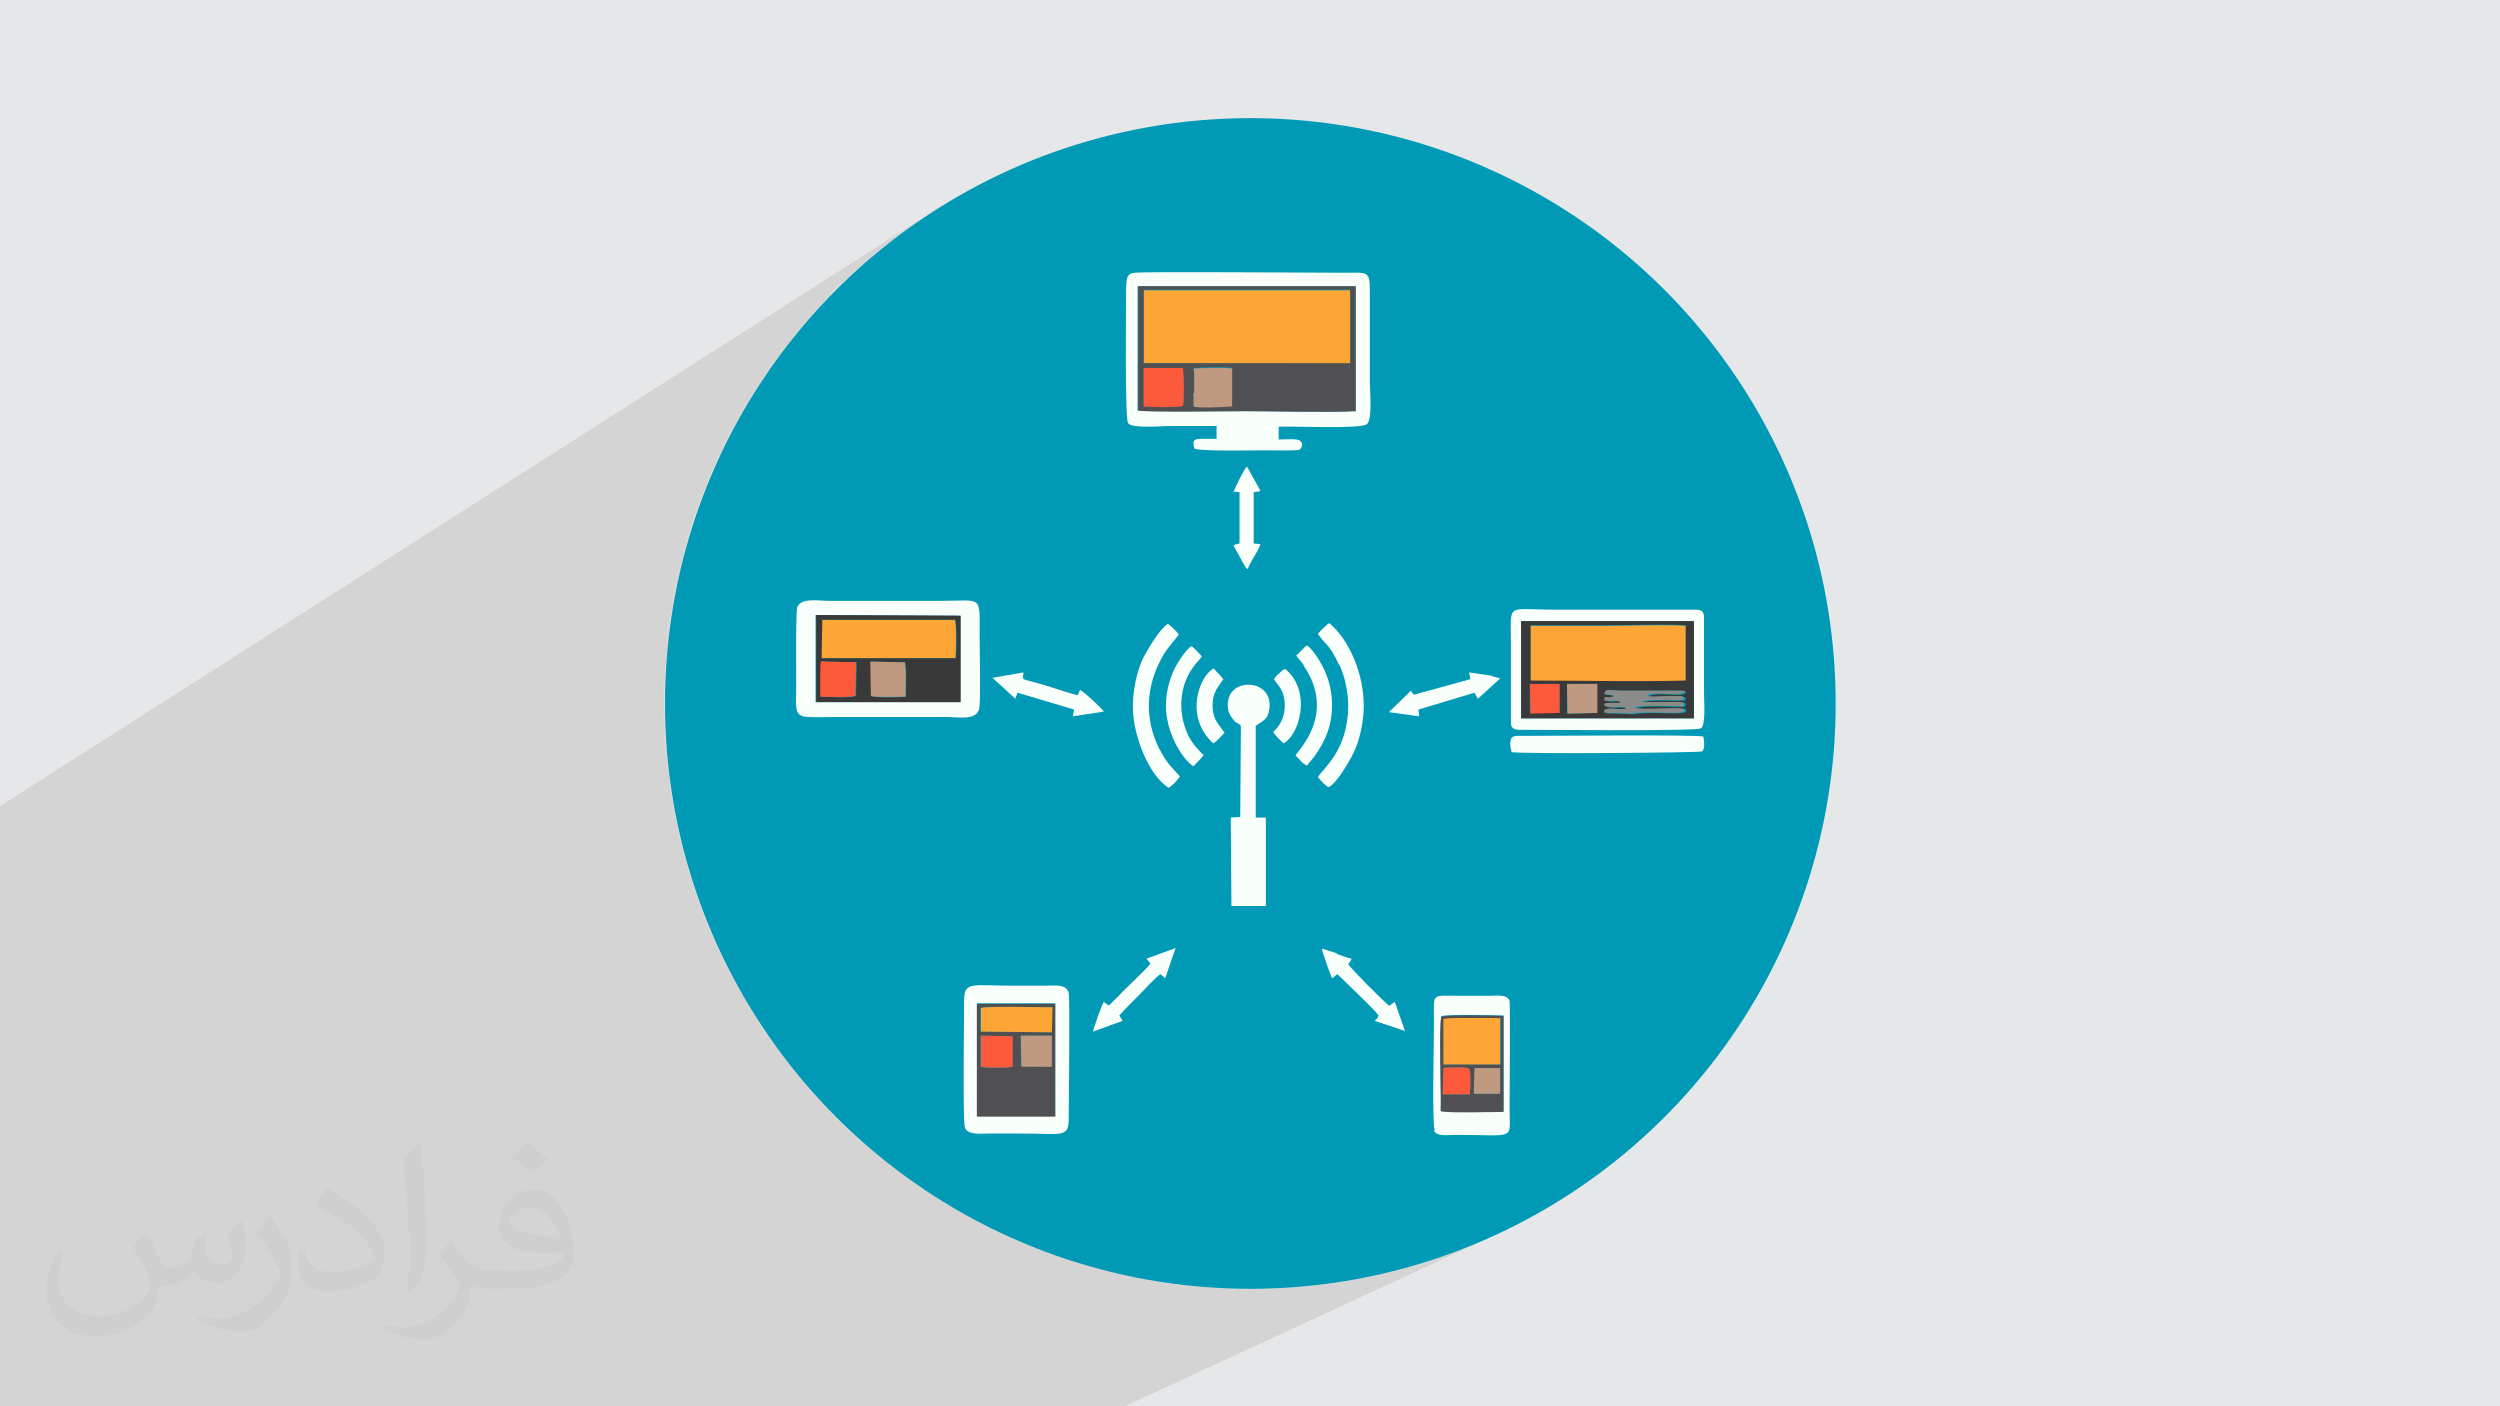 <?xml version="1.0" encoding="UTF-8"?>
<!DOCTYPE svg PUBLIC "-//W3C//DTD SVG 1.1//EN" "http://www.w3.org/Graphics/SVG/1.1/DTD/svg11.dtd">
<!-- Creator: CorelDRAW 2017 -->
<svg xmlns="http://www.w3.org/2000/svg" xml:space="preserve" width="3.703in" height="2.083in" version="1.1" style="shape-rendering:geometricPrecision; text-rendering:geometricPrecision; image-rendering:optimizeQuality; fill-rule:evenodd; clip-rule:evenodd"
viewBox="0 0 3703 2083"
 xmlns:xlink="http://www.w3.org/1999/xlink"
 enable-background="new 0 0 64 64">
 <defs>
  <style type="text/css">
   <![CDATA[
    .fil3 {fill:#009AB6}
    .fil7 {fill:#393939}
    .fil6 {fill:#505052}
    .fil10 {fill:#8B8C8A}
    .fil9 {fill:#BF9A80}
    .fil0 {fill:#E6E7E8}
    .fil5 {fill:#F9FFFA}
    .fil8 {fill:#FC5A3A}
    .fil4 {fill:#FDA635}
    .fil2 {fill:#373435;fill-opacity:0.031}
    .fil1 {fill:#373435;fill-opacity:0.102}
   ]]>
  </style>
 </defs>
 <g id="Layer_x0020_1">
  <polygon class="fil0" points="0,0 3703,0 3703,2083 0,2083 "/>
  <polygon class="fil1" points="1666,2083 0,2083 0,1194 1402,300 1367,322 1333,347 1300,372 1268,400 1238,428 1210,458 1182,490 1157,523 1132,557 1110,592 1089,628 1070,666 1052,704 1037,743 1023,784 1012,825 1002,867 994,910 989,953 985,997 984,1042 985,1086 989,1130 994,1174 1002,1216 1012,1258 1023,1300 1037,1340 1052,1379 1070,1418 1089,1455 1110,1491 1132,1527 1157,1561 1182,1593 1210,1625 1238,1655 1268,1684 1300,1711 1333,1737 1367,1761 1402,1783 1438,1804 1476,1823 1514,1841 1553,1856 1594,1870 1635,1882 1677,1891 1720,1899 1763,1905 1807,1908 1852,1909 1896,1908 1940,1905 1984,1899 2026,1891 2068,1882 2110,1870 2150,1856 2189,1841 2228,1823 "/>
  <g>
   <path class="fil0" d="M1373 319l29 -19 -35 23c-12,8 -23,16 -34,24l-33 26c11,-9 22,-17 33,-26l34 -24 6 -4zm-73 54l-31 27c10,-9 21,-18 31,-27zm-31 27l-30 29c10,-10 20,-19 30,-29zm-30 29l-29 30c9,-10 19,-20 29,-30zm-29 30l-27 31c9,-11 18,-21 27,-31zm-27 31l-26 33c8,-11 17,-22 26,-33zm-26 33l-24 34c8,-12 16,-23 24,-34zm-24 34l-23 35c7,-12 15,-24 23,-35zm-23 35l-21 36c7,-12 14,-24 21,-36zm-21 36l-19 37c6,-13 12,-25 19,-37zm-19 37l-17 38c5,-13 11,-26 17,-38zm-17 38l-16 39c5,-13 10,-26 16,-39zm-16 39l-14 40c4,-14 9,-27 14,-40zm-14 40l-12 41c4,-14 7,-28 12,-41zm-12 41l-10 42c3,-14 6,-28 10,-42zm-10 42l-8 43c2,-14 5,-29 8,-43zm-8 43l-6 43c1,-15 3,-29 6,-43zm-6 43l-3 44c1,-15 2,-29 3,-44zm-3 44l-1 45c0,-15 0,-30 1,-45zm-1 45l1 45c-1,-15 -1,-30 -1,-45zm1 45l3 44c-1,-15 -3,-29 -3,-44zm3 44l6 43c-2,-14 -4,-29 -6,-43zm6 43l8 43c-3,-14 -5,-28 -8,-43zm8 43l10 42c-4,-14 -7,-28 -10,-42zm10 42l12 41c-4,-14 -8,-27 -12,-41zm12 41l14 40c-5,-13 -9,-27 -14,-40zm14 40l16 39c-5,-13 -11,-26 -16,-39zm16 39l17 38c-6,-13 -12,-25 -17,-38zm17 38l19 37c-7,-12 -13,-25 -19,-37zm19 37l21 36c-7,-12 -14,-24 -21,-36zm21 36l23 35c-8,-12 -15,-23 -23,-35zm23 35l24 34c-8,-11 -16,-22 -24,-34zm24 34l26 33c-9,-11 -17,-22 -26,-33zm26 33l27 31c-9,-10 -18,-21 -27,-31zm27 31l29 30c-10,-10 -19,-20 -29,-30zm29 30l30 29c-10,-9 -20,-19 -30,-29zm30 29l31 27c-11,-9 -21,-18 -31,-27zm31 27l33 26c-11,-8 -22,-17 -33,-26zm33 26l34 24c-12,-8 -23,-16 -34,-24zm34 24l35 23c-12,-7 -24,-15 -35,-23zm35 23l36 21c-12,-7 -24,-14 -36,-21zm36 21l37 19c-13,-6 -25,-12 -37,-19zm37 19l38 17c-13,-5 -26,-11 -38,-17zm38 17l39 16c-13,-5 -26,-10 -39,-16zm39 16l40 14c-14,-4 -27,-9 -40,-14zm40 14l41 12c-14,-4 -28,-7 -41,-12zm41 12l42 10c-14,-3 -28,-6 -42,-10zm42 10l43 8c-14,-2 -29,-5 -43,-8zm43 8l43 6c-15,-1 -29,-3 -43,-6zm43 6l44 3c-15,-1 -29,-2 -44,-3zm44 3l45 1c-15,0 -30,0 -45,-1zm45 1l45 -1c-15,1 -30,1 -45,1zm45 -1l44 -3c-15,1 -29,3 -44,3zm44 -3l43 -6c-14,2 -29,4 -43,6zm43 -6l43 -8c-14,3 -28,5 -43,8zm43 -8l42 -10c-14,4 -28,7 -42,10zm42 -10l41 -12c-14,4 -27,8 -41,12zm41 -12l40 -14c-13,5 -27,9 -40,14zm40 -14l39 -16c-13,5 -26,11 -39,16zm39 -16l38 -17 -22 10c-5,2 -11,5 -16,7z"/>
  </g>
  <path class="fil2" d="M217 1826c7,11 12,21 16,32 3,7 5,19 21,19 5,0 11,-1 17,-5 7,-3 12,-9 14,-17l6 -21 15 -7 1 1c-2,8 -3,16 -3,21 0,18 15,24 27,24 7,0 13,-4 13,-10 0,-8 -4,-23 -8,-35 7,-7 14,-14 22,-20l1 1c4,15 6,30 6,40 0,10 -4,20 -8,27 -7,14 -20,25 -36,25 -12,0 -25,-6 -34,-17l-1 0c-9,11 -22,20 -43,20l-7 0c-1,14 -4,24 -9,33 -13,25 -50,42 -85,42 -49,0 -73,-28 -73,-66 0,-23 8,-45 19,-60l10 4c-7,14 -12,27 -12,40 0,35 29,52 62,52 31,0 68,-19 75,-42 -3,-25 -12,-36 -26,-59 4,-7 10,-15 17,-23l1 0 0 0 0 0 2 1 0 0zm564 -133c10,6 20,14 30,23 -6,8 -12,15 -21,21 -10,-8 -20,-15 -30,-22 7,-8 14,-15 20,-22l0 0 0 0 1 0 0 0zm5 96c-17,0 -30,11 -30,19 0,17 33,23 73,23 -5,-20 -22,-42 -43,-42zm-37 93c22,0 41,-1 55,-4 16,-4 30,-12 30,-18 0,-2 0,-3 -1,-5 -9,1 -19,1 -29,1 -29,0 -52,-7 -61,-23 -2,-5 -4,-10 -4,-16 0,-16 7,-32 19,-42 10,-9 21,-14 33,-14 20,0 37,16 48,42 6,14 11,30 11,51 0,14 -4,25 -12,34 -16,15 -45,21 -90,21l-20 0 0 0 -5 0c-11,0 -19,-2 -25,-7l-1 0c0,3 1,5 1,7 0,10 -3,23 -10,33 -20,30 -42,43 -60,43 -19,0 -42,-7 -63,-17l4 -7c7,3 16,5 29,5 34,0 78,-33 84,-64 -1,-3 -4,-6 -7,-10 -10,-12 -16,-22 -22,-32 5,-10 10,-18 14,-25l2 0c14,29 28,46 57,46l5 0 0 0 21 0 0 0 0 0 -3 1 0 0zm-146 31c2,-14 3,-29 3,-43l0 -21c0,-39 -5,-96 -9,-133 7,-8 17,-17 25,-23l2 1c5,47 7,101 7,151 0,13 -1,26 -2,35 -1,12 -8,21 -22,35l-3 -1 0 0 0 0 -1 -1 0 0zm-151 -62c1,18 10,33 41,33 20,0 36,-5 55,-14 3,-1 5,-3 5,-5 0,-12 -9,-27 -24,-41 -14,-13 -34,-25 -51,-32 -6,-3 -8,-5 -8,-8 0,-5 7,-16 13,-24l2 0c20,11 43,27 60,44 15,16 25,33 25,51 0,13 -4,26 -11,38 -22,11 -46,20 -70,20 -29,0 -48,-14 -48,-45 0,-3 0,-9 1,-16l10 0 0 0 0 0 0 -1 0 0zm-52 -52l18 29c7,11 13,22 13,41l0 24c0,19 -12,39 -32,60 -15,14 -29,20 -42,20 -19,0 -40,-6 -65,-17l3 -7c8,2 17,4 28,4 36,0 72,-26 89,-58 2,-4 3,-7 3,-9 0,-4 -2,-8 -4,-11 -9,-17 -19,-33 -30,-47 6,-9 12,-18 18,-27l1 0 0 -2 0 0z"/>
  <circle class="fil3" cx="1852" cy="1042" r="867"/>
  <g>
   <polygon class="fil4" points="1694,538 2000,539 2000,430 1694,430 "/>
   <path class="fil5" d="M1686 424l322 0 0 185c-41,2 -118,0 -163,0 -20,0 -153,1 -160,-1l0 -184zm116 206l0 20c-8,0 -16,0 -23,0 -11,0 -13,3 -10,14 4,5 91,3 104,3 9,0 47,1 52,-1 5,-4 6,-13 -4,-15 -6,-1 -21,0 -27,0l0 -19c21,-1 123,4 131,-4 8,-8 4,-48 4,-62l0 -136c0,-30 -4,-26 -42,-26 -38,0 -290,-2 -306,0 -13,1 -12,10 -13,21 0,30 -2,196 3,202 6,8 50,4 63,4 23,0 46,0 69,0z"/>
   <path class="fil6" d="M1694 602l0 -57 58 0c1,10 2,54 0,56 -3,3 -52,2 -58,1zm74 -57c14,-1 49,-2 57,0l0 56c-11,1 -50,3 -57,0l0 -17c0,0 -1,0 -1,1l-1 1c0,0 1,-2 2,-3 2,-4 1,-8 1,-13 0,-8 0,-18 -1,-25zm-74 -116l306 0 0 109 -306 0 0 -109zm-9 179c8,3 141,1 160,1 45,0 122,2 163,0l0 -185 -322 0 0 184z"/>
   <path class="fil4" d="M2267 926l0 83c74,0 159,1 230,0l0 -82c-37,-2 -79,0 -116,0 -38,0 -78,0 -114,0z"/>
   <path class="fil5" d="M1208 911l214 1 0 128 -214 0 0 -129zm242 141c3,-7 1,-95 1,-110 0,-62 5,-52 -58,-52l-165 0c-15,0 -41,-5 -47,9 -3,7 -1,114 -2,139 0,29 7,24 59,24l165 0c13,0 41,5 46,-9z"/>
   <path class="fil5" d="M1447 1486l116 0 0 167 -116 0 0 -167zm-18 183c3,13 24,10 36,10 16,0 32,0 48,0 60,0 70,7 70,-22 0,-25 2,-175 0,-186 -3,-14 -21,-11 -36,-11 -16,0 -32,0 -48,0 -59,0 -71,-7 -71,22 0,25 -2,177 1,187z"/>
   <path class="fil5" d="M2253 920l256 0 0 144 -256 0 0 -144zm-15 152c1,10 10,9 20,9 39,0 254,2 261,-2 8,-4 5,-40 5,-52l0 -114c-1,-11 -8,-10 -19,-10l-204 0c-72,0 -63,-12 -63,54l0 115z"/>
   <path class="fil5" d="M1860 1075c10,-7 18,-9 20,-24 8,-48 -68,-50 -61,-1 1,7 4,11 8,16 3,4 2,3 6,5 5,4 4,1 5,6l-1 133 -14 1 1 131 51 0 0 -131 -15 0 0 -134z"/>
   <path class="fil4" d="M1216 975l199 0c1,-10 2,-50 -1,-57l-198 0 -1 58z"/>
   <path class="fil6" d="M1512 1534l45 0 0 46 -45 -1 0 -46zm-60 0l47 1 0 45c-6,2 -40,2 -47,0l0 -46zm0 -41c11,-3 87,-1 106,-1l-1 37 -105 -1 0 -36zm-5 161l116 0 0 -167 -116 0 0 167z"/>
   <path class="fil7" d="M2321 1013l44 0 0 43 -44 1 0 -44zm-55 0l44 0 0 43 -44 0 0 -44zm111 15c2,-9 8,-5 25,-5l89 0c8,1 4,-1 6,3 -4,8 -40,-2 -55,5 6,3 20,1 27,1l23 0c4,1 3,-1 5,3 -1,3 3,3 -14,3 -13,0 -41,-1 -50,2 0,0 1,0 1,0 0,0 1,0 1,0 8,2 49,0 56,1 10,1 4,-2 6,3 -2,4 2,3 -15,3 -14,0 -50,-2 -58,2 9,3 52,0 66,1 9,0 6,-1 8,4 -5,6 -54,-1 -78,4l-29 -1c-15,0 -11,0 -12,-4 8,-6 24,1 33,-3 -7,-5 -28,2 -33,-5 1,-2 -1,-4 11,-3 6,0 9,1 14,-1 -8,-4 -14,-1 -20,-2 -6,-1 -2,2 -5,-3 3,-6 1,-1 12,-3l2 -1c0,0 1,0 1,-1l-15 -2zm-110 -102c36,0 75,0 114,0 37,0 79,-2 116,0l0 82c-71,2 -156,0 -230,0l0 -83zm-14 138l256 0 0 -144 -256 0 0 144z"/>
   <path class="fil7" d="M1216 1032c0,-11 0,-23 0,-35 0,-22 1,-17 8,-17l45 1 -1 49c-2,5 -46,2 -51,2zm74 -52l51 1c2,13 1,37 1,51 -10,1 -43,2 -51,-1l-1 -51zm-73 -62l198 0c3,7 2,47 1,57l-199 0 1 -58zm-8 122l214 0 0 -128 -214 -1 0 129z"/>
   <path class="fil5" d="M2134 1646c1,-22 -2,-130 1,-141 12,-3 76,-1 92,-1l0 142c-17,0 -81,2 -93,-1zm-10 28c3,10 20,7 32,7 91,0 80,9 80,-39 0,-20 1,-152 0,-159 -3,-11 -19,-8 -32,-8 -13,0 -27,0 -40,0 -46,0 -40,-6 -40,40 0,23 -3,148 1,159z"/>
   <path class="fil5" d="M2523 1091c-9,-3 -226,-1 -271,-1 -7,0 -20,-3 -13,24 12,3 279,1 282,-1 5,-3 3,-17 2,-22z"/>
   <path class="fil5" d="M1748 1151c-3,-5 -13,-14 -18,-21 -6,-8 -9,-14 -14,-23 -19,-40 -19,-83 0,-123 10,-22 18,-28 30,-44 -2,-4 -13,-14 -16,-16 -12,7 -29,36 -37,51 -9,20 -15,46 -15,72 0,43 24,102 53,120 5,-3 13,-11 16,-16z"/>
   <path class="fil5" d="M1984 985c8,17 13,40 13,62 -1,65 -37,91 -45,104 3,4 11,13 16,15 11,-5 29,-35 37,-51 9,-19 15,-45 15,-70 0,-45 -20,-96 -51,-122 -4,2 -15,13 -17,16 13,18 17,15 31,45z"/>
   <path class="fil4" d="M2137 1577l85 0 0 -69c-13,0 -77,-2 -85,1l0 68z"/>
   <path class="fil6" d="M2184 1582l38 0 0 38 -38 0 1 -38zm-46 0c3,-1 35,-2 38,1 3,4 2,31 1,38l-40 0 1 -39zm0 -73c8,-2 72,-1 85,-1l0 69 -85 0 0 -68zm-4 137c12,3 76,1 93,1l0 -142c-16,-1 -80,-2 -92,1 -4,11 0,119 -1,141z"/>
   <path class="fil5" d="M1781 1117c-9,-10 -15,-15 -22,-30 -15,-33 -12,-73 10,-101 4,-6 8,-8 11,-14 -5,-5 -10,-11 -15,-15 -8,4 -22,26 -27,37 -15,36 -15,69 2,105 5,11 18,31 28,36 4,-5 12,-12 15,-17z"/>
   <path class="fil5" d="M1931 986c49,72 -9,126 -12,133 4,4 11,13 17,15 4,-6 9,-10 14,-18 14,-21 23,-42 23,-71 0,-20 -4,-36 -11,-52 -5,-11 -17,-31 -26,-37 -4,2 -12,12 -16,15 3,5 7,8 11,14z"/>
   <path class="fil4" d="M1453 1528l105 1 1 -37c-18,0 -95,-2 -106,1l0 36z"/>
   <path class="fil5" d="M2210 1001l-34 -5 2 10 -84 23c0,0 0,-1 -1,-1l-3 -5 -32 31c0,0 0,1 0,1l44 6 -1 -10 83 -25 5 9 33 -30 -6 -2c-2,0 -3,-1 -5,-1z"/>
   <path class="fil5" d="M1742 1404l-44 16 6 7c-6,9 -35,35 -46,47 -5,5 -10,10 -15,15 -6,-2 -2,-1 -8,-5 -3,4 -15,38 -16,44l44 -16c-2,-3 -3,-4 -5,-8 9,-10 21,-22 30,-31 6,-6 26,-28 31,-30 4,3 4,4 7,6l15 -44z"/>
   <path class="fil5" d="M1597 1030c-13,-3 -33,-10 -46,-14 -42,-13 -36,-6 -35,-20l-46 8 34 31 3 -9 84 25 -2 10 46 -7c-4,-6 -29,-29 -35,-32 -2,3 -1,2 -2,4l-2 4z"/>
   <path class="fil5" d="M1980 1412c-7,-2 -15,-5 -22,-7 0,4 13,40 15,44 5,-3 3,-3 8,-6l31 30c11,11 22,21 30,31 -2,5 -2,5 -6,8l45 15 -15 -43 -6 4c0,0 -1,1 -1,1 0,0 -1,0 -1,1 -6,-4 -59,-57 -61,-62 3,-4 3,-3 5,-8 -7,-1 -15,-5 -22,-7z"/>
   <path class="fil8" d="M1694 602c6,1 55,2 58,-1 2,-2 2,-46 0,-56l-58 0 0 57z"/>
   <path class="fil9" d="M1768 546c1,7 1,17 1,25 0,5 0,8 -1,13 0,1 -2,3 -2,3l1 -1c0,0 1,0 1,-1l0 17c6,3 46,1 57,0l0 -56c-9,-2 -44,-1 -57,0z"/>
   <path class="fil5" d="M1826 728l10 1 0 76c-2,1 -3,0 -4,1 0,0 -1,0 -1,0l-4 2c3,6 7,12 10,18 2,3 3,7 5,9 3,5 2,5 6,8 5,-13 15,-25 19,-37l-10 -1 0 -76c6,-1 6,0 10,-2l-20 -36c-4,3 -18,32 -20,38z"/>
   <path class="fil10" d="M2496 1026c-2,-4 2,-2 -6,-3l-89 0c-17,0 -23,-4 -25,5l15 2c0,0 -1,0 -1,1l-2 1c-11,3 -9,-3 -12,3 2,5 -2,2 5,3 6,1 12,-2 20,2 -4,2 -8,1 -14,1 -12,0 -10,1 -11,3 4,7 26,0 33,5 -9,4 -25,-3 -33,3 1,4 -3,4 12,4l29 1c24,-5 73,3 78,-4 -2,-5 1,-3 -8,-4 -14,-1 -57,3 -66,-1 8,-4 44,-2 58,-2 17,0 13,1 15,-3 -2,-5 4,-2 -6,-3 -7,-1 -48,1 -56,-1 0,0 -1,0 -1,0 0,0 -1,0 -1,0 9,-3 38,-2 50,-2 17,0 12,0 14,-3 -2,-4 0,-2 -5,-3l-23 0c-8,0 -22,2 -27,-1 15,-7 51,3 55,-5z"/>
   <path class="fil8" d="M1216 1032c5,0 49,2 51,-2l1 -49 -45 -1c-7,0 -8,-6 -8,17 0,12 0,23 0,35z"/>
   <path class="fil9" d="M1290 1031c8,2 41,1 51,1 0,-14 2,-38 -1,-51l-51 -1 1 51z"/>
   <path class="fil5" d="M1814 1086c-7,-12 -17,-17 -18,-40 0,-21 8,-28 16,-40 -4,-6 -10,-10 -14,-16 -22,11 -44,72 -1,111 7,-4 11,-10 16,-15z"/>
   <path class="fil5" d="M1887 1006c5,9 16,15 16,40 0,17 -8,30 -17,38 2,5 10,12 15,17 23,-11 43,-76 3,-110 -5,1 -6,4 -10,7 -4,3 -4,4 -7,8z"/>
   <path class="fil8" d="M1453 1580c7,2 41,2 47,0l0 -45 -47 -1 0 46z"/>
   <polygon class="fil9" points="1513,1580 1558,1580 1558,1534 1512,1534 "/>
   <polygon class="fil9" points="2322,1057 2366,1056 2366,1013 2321,1013 "/>
   <polygon class="fil8" points="2267,1057 2310,1056 2310,1013 2266,1013 "/>
   <path class="fil8" d="M2137 1621l40 0c1,-7 2,-35 -1,-38 -3,-3 -34,-2 -38,-1l-1 39z"/>
   <polygon class="fil9" points="2183,1620 2222,1620 2222,1582 2184,1582 "/>
  </g>
 </g>
</svg>
